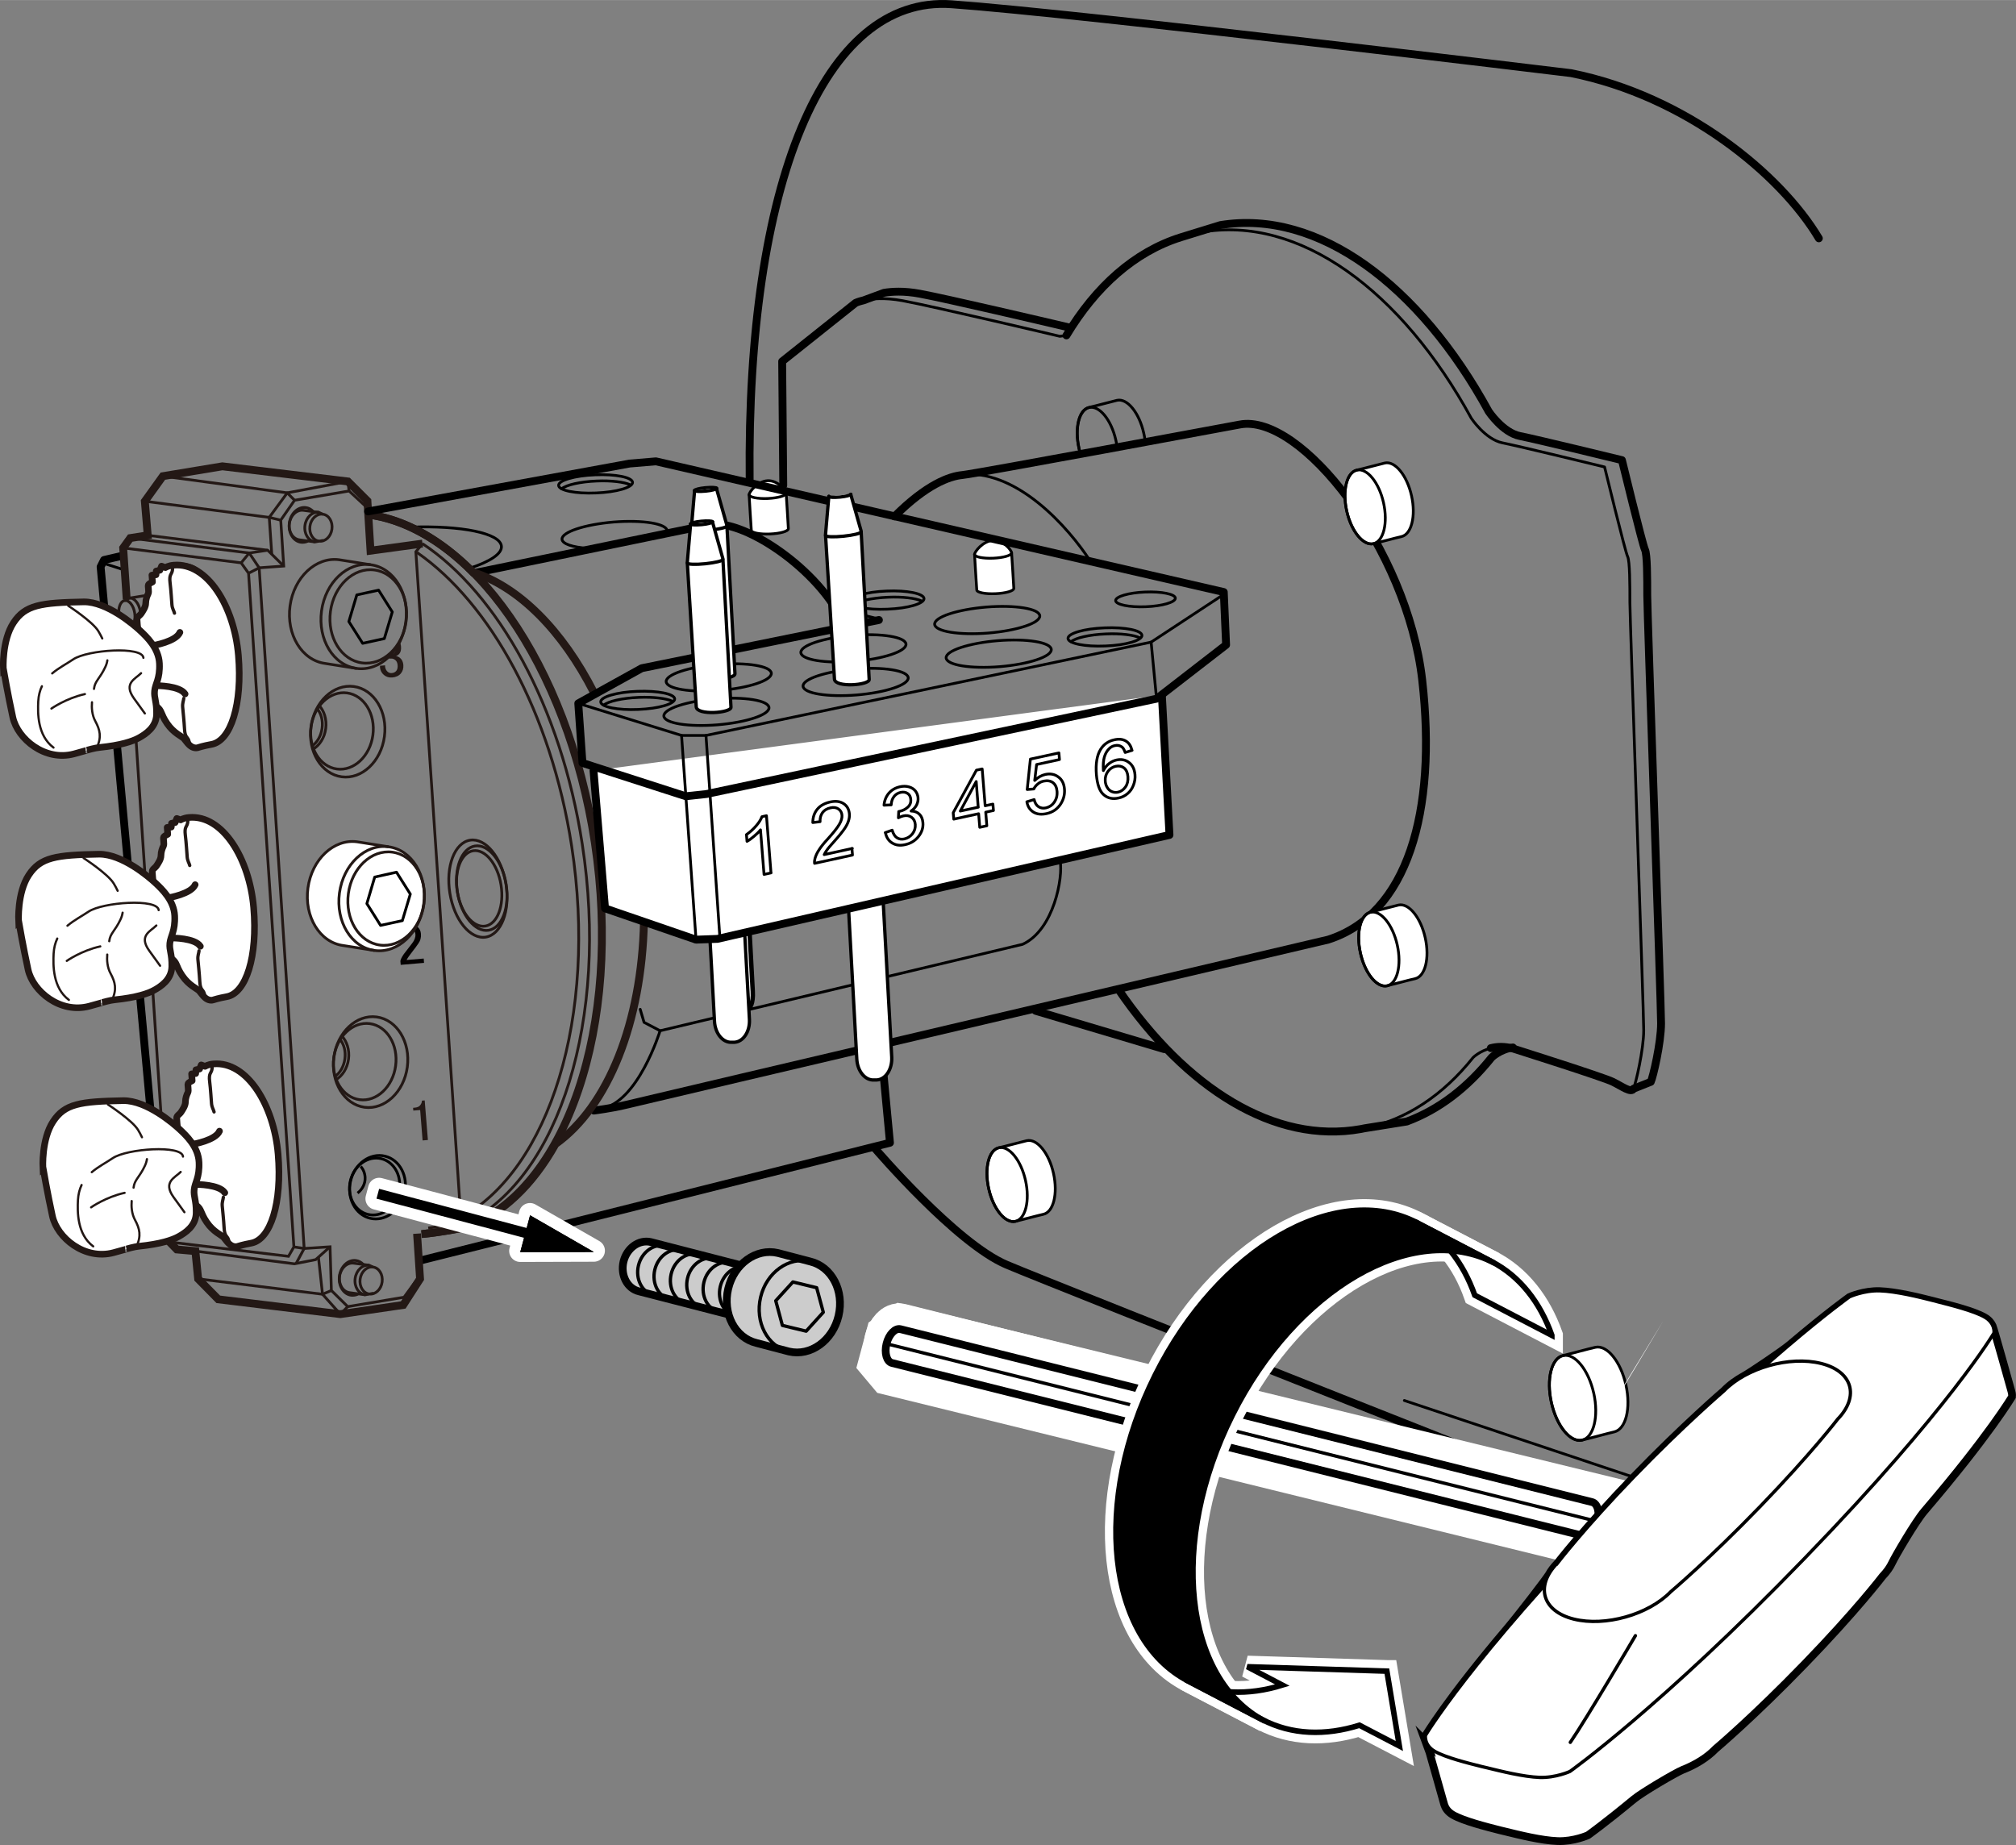 <?xml version="1.0" encoding="UTF-8"?><svg xmlns="http://www.w3.org/2000/svg" width="64.32mm" height="58.87mm" viewBox="0 0 182.33 166.87"><rect x="0" y="0" width="182.33" height="166.87" fill="#808080" stroke="none"/><g id="_レイヤー_2"><path d="M36.13,84.92c-.04-.43.05-.76.25-1,.16-.19.37-.3.62-.32.3-.03.55.04.75.21.19.16.3.38.32.64.03.33-.05.63-.24.89-.17.25-.35.49-.54.73-.1.13-.2.27-.3.4-.09.12-.16.24-.22.35l1.55-.13.03.39-2.11.18-.03-.35c.02-.14.12-.34.3-.61.31-.4.57-.73.77-1,.21-.27.31-.54.29-.81-.01-.17-.08-.3-.2-.4-.09-.08-.2-.11-.32-.1-.11,0-.2.06-.28.15-.14.16-.19.41-.17.74l-.48.04Z" style="fill:#040000;"/><path d="M34.98,81.84c-.37,1.55-1.76,2.55-3.1,2.23-1.35-.32-2.14-1.84-1.77-3.39.37-1.55,1.76-2.55,3.1-2.23,1.35.32,2.14,1.84,1.77,3.39Z" style="fill:none; stroke:#000; stroke-linecap:round; stroke-linejoin:round; stroke-width:.25px;"/><path d="M34.46,81.72c-.33,1.39-1.58,2.29-2.79,2-1.21-.29-1.92-1.65-1.59-3.04.33-1.39,1.58-2.29,2.79-2,1.21.29,1.92,1.65,1.59,3.04Z" style="fill:none; stroke:#000; stroke-linecap:round; stroke-linejoin:round; stroke-width:.25px;"/><path d="M31.02,79.38c.23.27.37.61.39.99.03.57-.25,1.09-.68,1.42" style="fill:none; stroke:#040000; stroke-miterlimit:10; stroke-width:.25px;"/><path d="M35.14,76.58c2.11.28,3.53,2.61,3.18,5.2-.35,2.59-2.34,4.46-4.44,4.18l-2.85-.45c-2.11-.28-3.53-2.61-3.18-5.2.35-2.59,2.34-4.46,4.44-4.18l2.85.45Z" style="fill:#fff; stroke:#231815; stroke-miterlimit:10; stroke-width:.25px;"/><path d="M57.9,91.28l.35,1.18,1.45.76,32.79-7.82c2.84-1.31,3.67-6.09,3.39-7.54" style="fill:none; stroke:#000; stroke-linecap:round; stroke-linejoin:round; stroke-width:.25px;"/><path d="M64.86,75.26l1.21,3.72s.53,9.05.69,10.91,1.44,1.96,1.32-.24-.56-10.39-.56-10.39l.55-3.29" style="fill:#fff; stroke:#000; stroke-linecap:round; stroke-linejoin:round; stroke-width:.4px;"/><polyline points="38.02 114 80.49 103.35 79.66 94.53" style="fill:none; stroke:#000; stroke-linecap:round; stroke-linejoin:round; stroke-width:.71px;"/><path d="M80.9,46.7c2.91-2.91,4.98-3.63,6.12-3.74,1.14-.1,25.11-4.57,25.11-4.57,5.5-1.04,15.15,11.21,16.5,23.14,1.35,11.93-1.35,21.17-8.51,23.45,0,0-62.26,14.63-63.5,14.94-1.25.31-2.91.52-2.91.52" style="fill:none; stroke:#000; stroke-linecap:round; stroke-linejoin:round; stroke-width:.71px;"/><path d="M83.12,93.28c6.34,1.59,63.39,15.85,63.54,15.89" style="fill:#fff;"/><path d="M79.72,78.67l.93,16.95c.05,1.09-.56,2.01-1.36,2.05h-.25c-.8.05-1.5-.81-1.55-1.9l-.93-16.95" style="fill:#fff; stroke:#000; stroke-linecap:round; stroke-linejoin:round; stroke-width:.3px;"/><path d="M66.85,75.26l.93,16.95c.05,1.09-.56,2.01-1.36,2.05h-.25c-.8.05-1.5-.81-1.55-1.9l-.93-16.95" style="fill:#fff; stroke:#000; stroke-linecap:round; stroke-linejoin:round; stroke-width:.3px;"/><path d="M127.01,126.66l23.02,7.7c6.92,2.08,11.48,1.25,15.77-2.08" style="fill:none; stroke:#000; stroke-linecap:round; stroke-linejoin:round; stroke-width:.25px;"/><path d="M95.28,106.12c-.41-1.84-1.49-3.16-2.41-2.96-.52.12-2.02.53-2.53.64-.92.2-1.33,1.86-.92,3.7.41,1.84,1.49,3.16,2.41,2.96.52-.12,2.02-.53,2.53-.64.92-.2,1.33-1.86.92-3.7Z" style="fill:#fff; stroke:#000; stroke-linecap:round; stroke-linejoin:round; stroke-width:.25px;"/><path d="M92.75,106.76c.41,1.84,0,3.49-.92,3.7-.92.2-2-1.12-2.41-2.96-.41-1.84,0-3.49.92-3.7.92-.2,2,1.12,2.41,2.96Z" style="fill:none; stroke:#000; stroke-linecap:round; stroke-linejoin:round; stroke-width:.25px;"/><path d="M79.14,103.87s7.33,8.58,11.9,10.51c4.57,1.94,58.52,23.24,58.52,23.24,5.67,2.08,17.57,1.52,21.58.14" style="fill:none; stroke:#000; stroke-linecap:round; stroke-linejoin:round; stroke-width:.71px;"/><path d="M43.1,51.78l20.82-4.29c3.04-.83,10.31,4.01,12.45,9.06" style="fill:none; stroke:#000; stroke-linecap:round; stroke-linejoin:round; stroke-width:.71px;"/><line x1="75.96" y1="55.1" x2="79.56" y2="56" style="fill:none; stroke:#000; stroke-linecap:round; stroke-linejoin:round; stroke-width:.25px;"/><path d="M81.94,58.25c.05.65-2.04,1.34-4.66,1.56-2.63.21-4.8-.14-4.85-.79-.05-.65,2.04-1.34,4.66-1.56,2.63-.21,4.8.14,4.85.79Z" style="fill:none; stroke:#000; stroke-linecap:round; stroke-linejoin:round; stroke-width:.25px;"/><path d="M82.14,61.29c.05.65-2.04,1.34-4.66,1.56-2.63.21-4.8-.14-4.85-.79-.05-.65,2.04-1.34,4.66-1.56,2.63-.21,4.8.14,4.85.79Z" style="fill:none; stroke:#000; stroke-linecap:round; stroke-linejoin:round; stroke-width:.25px;"/><path d="M53.19,49.59c-1.38-.1-2.32-.39-2.36-.82-.05-.65,2.04-1.34,4.66-1.56,2.63-.21,4.8.14,4.85.79" style="fill:none; stroke:#000; stroke-linecap:round; stroke-linejoin:round; stroke-width:.25px;"/><path d="M37.13,47.67c4.58-.16,8.12.54,8.22,1.73.06.68-1.04,1.39-2.85,1.98" style="fill:none; stroke:#000; stroke-linecap:round; stroke-linejoin:round; stroke-width:.25px;"/><path d="M69.55,63.99c.05.65-2.04,1.34-4.66,1.56-2.63.21-4.8-.14-4.85-.79-.05-.65,2.04-1.34,4.66-1.56,2.63-.21,4.8.14,4.85.79Z" style="fill:none; stroke:#000; stroke-linecap:round; stroke-linejoin:round; stroke-width:.25px;"/><path d="M69.76,60.88c.05.65-2.04,1.34-4.66,1.56-2.63.21-4.8-.14-4.85-.79-.05-.65,2.04-1.34,4.66-1.56,2.63-.21,4.8.14,4.85.79Z" style="fill:none; stroke:#000; stroke-linecap:round; stroke-linejoin:round; stroke-width:.25px;"/><path d="M94.04,55.69c.05.65-2.04,1.34-4.66,1.56-2.63.21-4.8-.14-4.85-.79-.05-.65,2.04-1.34,4.66-1.56,2.63-.21,4.8.14,4.85.79Z" style="fill:none; stroke:#000; stroke-linecap:round; stroke-linejoin:round; stroke-width:.25px;"/><path d="M95.08,58.73c.05.65-2.04,1.34-4.66,1.56-2.63.21-4.8-.14-4.85-.79-.05-.65,2.04-1.34,4.66-1.56,2.63-.21,4.8.14,4.85.79Z" style="fill:none; stroke:#000; stroke-linecap:round; stroke-linejoin:round; stroke-width:.25px;"/><path d="M103.28,57.46c.02.46-1.46.89-3.31.96-1.85.08-3.36-.23-3.38-.68-.02-.46,1.46-.89,3.31-.96,1.85-.08,3.36.23,3.38.68Z" style="fill:none; stroke:#000; stroke-linecap:round; stroke-linejoin:round; stroke-width:.25px;"/><path d="M106.3,54.09c.02.37-1.18.72-2.67.78-1.49.06-2.71-.19-2.73-.55-.02-.37,1.18-.72,2.67-.78,1.49-.06,2.71.19,2.73.55Z" style="fill:none; stroke:#000; stroke-linecap:round; stroke-linejoin:round; stroke-width:.25px;"/><path d="M91.49,50c0-.23-.73-1.16-1.66-1.13-.93.04-1.7,1.04-1.69,1.27,0,.13.19,3.07.2,3.21,0,.23.77.38,1.69.34.93-.04,1.67-.25,1.66-.48,0-.13-.19-3.07-.2-3.21Z" style="fill:#fff; stroke:#000; stroke-linecap:round; stroke-linejoin:round; stroke-width:.25px;"/><path d="M91.49,50.01c-.01.22-.75.43-1.66.47-.93.04-1.68-.12-1.69-.34" style="fill:none; stroke:#000; stroke-linecap:round; stroke-linejoin:round; stroke-width:.25px;"/><path d="M96.87,58.03c.42-.35,1.67-.64,3.16-.7,1.33-.06,2.49.09,3.04.34" style="fill:none; stroke:#000; stroke-linecap:round; stroke-linejoin:round; stroke-width:.25px;"/><path d="M83.57,54.13c.02.46-1.46.89-3.31.96-1.85.08-3.36-.23-3.38-.68-.02-.45,1.46-.89,3.31-.96,1.85-.08,3.36.23,3.38.68Z" style="fill:none; stroke:#000; stroke-linecap:round; stroke-linejoin:round; stroke-width:.25px;"/><path d="M77.16,54.71c.42-.35,1.67-.64,3.16-.7,1.33-.06,2.49.09,3.04.34" style="fill:none; stroke:#000; stroke-linecap:round; stroke-linejoin:round; stroke-width:.25px;"/><path d="M57.21,43.62c.02.46-1.46.89-3.31.96-1.85.08-3.36-.23-3.38-.68-.02-.46,1.46-.89,3.31-.96,1.85-.08,3.36.23,3.38.68Z" style="fill:none; stroke:#000; stroke-linecap:round; stroke-linejoin:round; stroke-width:.25px;"/><path d="M50.8,44.2c.42-.35,1.67-.64,3.16-.7,1.33-.06,2.49.09,3.04.34" style="fill:none; stroke:#000; stroke-linecap:round; stroke-linejoin:round; stroke-width:.25px;"/><path d="M61.02,63.2c.02.46-1.46.89-3.31.96-1.85.08-3.36-.23-3.38-.68-.02-.46,1.46-.89,3.31-.96s3.36.23,3.38.68Z" style="fill:none; stroke:#000; stroke-linecap:round; stroke-linejoin:round; stroke-width:.25px;"/><path d="M54.6,63.77c.42-.35,1.67-.64,3.16-.7,1.33-.06,2.49.09,3.04.34" style="fill:none; stroke:#000; stroke-linecap:round; stroke-linejoin:round; stroke-width:.25px;"/><polyline points="52.3 63.61 61.64 66.51 63.85 66.51 104.11 58.07 110.62 53.79" style="fill:none; stroke:#000; stroke-linecap:round; stroke-linejoin:round; stroke-width:.25px;"/><line x1="104.11" y1="58.07" x2="104.6" y2="63.19" style="fill:none; stroke:#000; stroke-linecap:round; stroke-linejoin:round; stroke-width:.25px;"/><path d="M59.7,93.22s-2.01,6.57-5.4,7.06" style="fill:none; stroke:#000; stroke-linecap:round; stroke-linejoin:round; stroke-width:.25px;"/><path d="M86.61,42.96c5.29-.83,10.17,4.98,11.93,7.68" style="fill:none; stroke:#000; stroke-linecap:round; stroke-linejoin:round; stroke-width:.25px;"/><line x1="9.62" y1="51.02" x2="11.27" y2="51.55" style="fill:none; stroke:#000; stroke-linecap:round; stroke-linejoin:round; stroke-width:.25px;"/><path d="M106.77,21.46c.59-.19,1.2-.34,1.82-.45,8.92-1.59,18.18,5.29,24.48,16.82,0,0,1.27,1.91,2.82,2.22,1.56.31,9.23,2.18,9.23,2.18,0,0,1.87,7.68,2.08,8.09.21.42.21,2.59.21,4.15s1.25,36.94,1.25,38.7-.73,4.88-.93,5.29" style="fill:none; stroke:#000; stroke-linecap:round; stroke-linejoin:round; stroke-width:.25px;"/><path d="M136.83,94.73c-1.21.19-1.93.91-1.93.91-2.17,2.72-4.75,4.71-7.67,5.79l-3.81.61c-.12.02-.23.05-.35.07-7.78,1.39-15.81-3.67-21.92-12.63" style="fill:none; stroke:#000; stroke-linecap:round; stroke-linejoin:round; stroke-width:.71px;"/><path d="M134.82,94.8c-1,.25-1.59.84-1.59.84-2.69,3.37-6.01,5.63-9.82,6.4" style="fill:none; stroke:#000; stroke-linecap:round; stroke-linejoin:round; stroke-width:.25px;"/><path d="M96.45,30.33c2.66-4.43,6.17-7.56,10.33-8.87l3.6-1.11c8.85-1.44,18.01,5.43,24.26,16.86,0,0,1.27,1.91,2.82,2.22,1.56.31,9.23,2.18,9.23,2.18,0,0,1.87,7.68,2.08,8.09.21.41.21,2.59.21,4.15s1.25,36.94,1.25,38.7-.73,4.88-.93,5.29l-1.56.62c-.21.42-1.04-.21-1.87-.62-.83-.42-9.03-3.01-9.03-3.01-.78-.22-1.46-.18-2.01-.04" style="fill:none; stroke:#000; stroke-linecap:round; stroke-linejoin:round; stroke-width:.71px;"/><path d="M78.1,27.17c.69-.16,1.88-.28,3.53.02,2.8.52,14.22,3.22,14.22,3.22l.6-.08" style="fill:none; stroke:#000; stroke-linecap:round; stroke-linejoin:round; stroke-width:.25px;"/><path d="M70.84,43.89l-.1-11.21,6.64-5.29s.24-.12.72-.23l1.84-.68c.71-.12,1.8-.19,3.25.08,2.42.45,11.25,2.52,13.63,3.08" style="fill:none; stroke:#000; stroke-linecap:round; stroke-linejoin:round; stroke-width:.71px;"/><path d="M127.66,44.83c-.41-1.84-1.49-3.16-2.41-2.96-.52.12-2.02.53-2.53.64-.92.2-1.33,1.86-.92,3.7.41,1.84,1.49,3.16,2.41,2.96.52-.12,2.02-.53,2.53-.64.92-.2,1.33-1.86.92-3.7Z" style="fill:#fff; stroke:#000; stroke-linecap:round; stroke-linejoin:round; stroke-width:.25px;"/><path d="M125.13,45.47c.41,1.84,0,3.49-.92,3.7-.92.2-2-1.12-2.41-2.96-.41-1.84,0-3.49.92-3.7.92-.2,2,1.12,2.41,2.96Z" style="fill:none; stroke:#000; stroke-linecap:round; stroke-linejoin:round; stroke-width:.25px;"/><path d="M103.54,39.69c-.02-.17-.06-.35-.1-.53-.41-1.84-1.49-3.16-2.41-2.96-.52.12-2.02.53-2.53.64-.92.2-1.33,1.86-.92,3.7.03.14.07.28.11.41" style="fill:none; stroke:#000; stroke-linecap:round; stroke-linejoin:round; stroke-width:.25px;"/><path d="M97.72,41.05c-.05-.16-.09-.33-.13-.5-.41-1.84,0-3.49.92-3.7.92-.2,2,1.12,2.41,2.96.05.2.08.4.11.6" style="fill:none; stroke:#000; stroke-linecap:round; stroke-linejoin:round; stroke-width:.25px;"/><path d="M128.9,84.81c-.41-1.84-1.49-3.16-2.41-2.96-.52.12-2.02.53-2.53.64-.92.2-1.33,1.86-.92,3.7.41,1.84,1.49,3.16,2.41,2.96.52-.12,2.02-.53,2.53-.64.92-.2,1.33-1.86.92-3.7Z" style="fill:#fff; stroke:#000; stroke-linecap:round; stroke-linejoin:round; stroke-width:.25px;"/><path d="M126.37,85.46c.41,1.84,0,3.49-.92,3.7-.92.2-2-1.12-2.41-2.96-.41-1.84,0-3.49.92-3.7.92-.2,2,1.12,2.41,2.96Z" style="fill:none; stroke:#000; stroke-linecap:round; stroke-linejoin:round; stroke-width:.25px;"/><path d="M147.05,125.25c-.47-2.11-1.71-3.64-2.77-3.4-.6.13-2.33.61-2.91.74-1.06.24-1.53,2.14-1.06,4.25.47,2.11,1.71,3.64,2.77,3.4.6-.13,2.33-.61,2.91-.74,1.06-.24,1.53-2.14,1.06-4.25Z" style="fill:#fff; stroke:#000; stroke-linecap:round; stroke-linejoin:round; stroke-width:.25px;"/><path d="M144.14,125.99c.47,2.11,0,4.02-1.06,4.26-1.06.24-2.3-1.29-2.77-3.4-.47-2.11,0-4.02,1.06-4.25,1.06-.24,2.3,1.29,2.77,3.4Z" style="fill:none; stroke:#000; stroke-linecap:round; stroke-linejoin:round; stroke-width:.25px;"/><path d="M67.8,43.41c-.28-26.7,6.64-43.86,18.26-43.03,11.62.83,56.03,6.23,56.03,6.23,10.38,2.08,18.95,9.13,22.41,14.94" style="fill:none; stroke:#000; stroke-linecap:round; stroke-linejoin:round; stroke-width:.71px;"/><line x1="93.67" y1="91.42" x2="105.29" y2="94.88" style="fill:none; stroke:#000; stroke-linecap:round; stroke-linejoin:round; stroke-width:.71px;"/><path d="M150.41,119.49s-4.49,7.61-5.84,9.58" style="fill:#fff;"/><path d="M76.82,45.01c0-.08-.46-.1-1-.05s-.98.17-.97.25" style="fill:#fff; stroke:#000; stroke-linecap:round; stroke-linejoin:round; stroke-width:.25px;"/><polyline points="11.14 50.24 9.41 50.64 9.1 51.26 14.29 107.81" style="fill:none; stroke:#000; stroke-linecap:round; stroke-linejoin:round; stroke-width:.71px;"/><path d="M71.1,44.6c0-.23-.73-1.16-1.66-1.13-.93.04-1.7,1.04-1.69,1.27,0,.13.19,3.07.2,3.21,0,.23.77.38,1.69.34.93-.04,1.67-.25,1.66-.48,0-.13-.19-3.07-.2-3.21Z" style="fill:#fff; stroke:#000; stroke-linecap:round; stroke-linejoin:round; stroke-width:.25px;"/><path d="M71.1,44.61c-.01.22-.75.43-1.66.47-.93.04-1.68-.12-1.69-.34" style="fill:none; stroke:#000; stroke-linecap:round; stroke-linejoin:round; stroke-width:.25px;"/><ellipse cx="17.19" cy="55.74" rx="2.73" ry="4.72" transform="translate(-8.69 3.46) rotate(-9.2)" style="fill:none; stroke:#231815; stroke-miterlimit:10; stroke-width:.25px;"/><path d="M11.69,54.09c.44-.07.89.48,1.01,1.24s-.13,1.42-.57,1.49" style="fill:none; stroke:#231815; stroke-miterlimit:10; stroke-width:.25px;"/><path d="M13.39,56.62c.44-.07.69-.74.57-1.49s-.57-1.31-1.01-1.24l-1.25.2-.42.22c-.39.06-.62.66-.51,1.34s.51,1.17.91,1.11l.47.07,1.25-.2Z" style="fill:none; stroke:#231815; stroke-miterlimit:10; stroke-width:.25px;"/><path d="M11.27,54.31c.39-.06.8.43.91,1.11s-.12,1.27-.51,1.34" style="fill:none; stroke:#231815; stroke-miterlimit:10; stroke-width:.25px;"/><path d="M58.24,83.36c-.2,9.1-3.24,16.71-7.99,20.1l-.02.02c-2.05,3.66-4.77,6.3-7.98,7.48,0,0-2.05.45-4.03.64" style="fill:none; stroke:#231815; stroke-miterlimit:10; stroke-width:.71px;"/><path d="M33.26,46.53c3.32.43,6.59,2.28,9.52,5.23h.03c4.17,1.34,8.06,5.29,10.9,10.86" style="fill:none; stroke:#231815; stroke-miterlimit:10; stroke-width:.71px;"/><path d="M41.66,110.13c8.02-4.35,12.41-18.2,10.04-33.62-1.86-12.07-7.38-21.98-13.99-26.55" style="fill:none; stroke:#231815; stroke-miterlimit:10; stroke-width:.25px;"/><polyline points="38.21 49.16 33.51 49.8 33.23 45.3 31.47 43.54 20.11 42.17 14.73 43.06 13.1 45.33 13.36 48.41 11.78 48.66 11.14 49.55 11.46 54.21" style="fill:none; stroke:#231815; stroke-miterlimit:10; stroke-width:.71px;"/><path d="M42.29,110.55c8.26-4.14,12.81-18.35,10.37-34.21-1.92-12.48-7.65-22.68-14.46-27.18" style="fill:none; stroke:#231815; stroke-miterlimit:10; stroke-width:.25px;"/><polyline points="33.27 45.97 31.57 44.4 26.64 45.24 25.39 47.04 25.66 51.19 23.44 51.35 22.48 51.84" style="fill:none; stroke:#231815; stroke-miterlimit:10; stroke-width:.25px;"/><polyline points="11.78 48.66 22.54 50.01 23.44 51.35 27.51 112.91 26.77 114.29" style="fill:none; stroke:#231815; stroke-miterlimit:10; stroke-width:.25px;"/><polyline points="11.14 49.55 21.81 50.9 22.48 51.84 26.58 112.77 26.09 113.62 15.34 112.33" style="fill:none; stroke:#231815; stroke-miterlimit:10; stroke-width:.25px;"/><polyline points="26.58 112.77 27.51 112.91 29.85 112.76 29.97 116.71 31.45 118.17 36.54 117.32 37.97 115.37" style="fill:none; stroke:#231815; stroke-miterlimit:10; stroke-width:.25px;"/><polyline points="17.67 113.15 26.63 114.3 28.55 113.92 29.85 112.76" style="fill:none; stroke:#231815; stroke-miterlimit:10; stroke-width:.25px;"/><polyline points="28.8 113.7 29.17 117.05 30.78 118.85 31.45 118.17" style="fill:none; stroke:#231815; stroke-miterlimit:10; stroke-width:.25px;"/><polyline points="17.92 115.66 29.17 117.05 29.97 116.71" style="fill:none; stroke:#231815; stroke-miterlimit:10; stroke-width:.25px;"/><line x1="36.54" y1="117.32" x2="36.47" y2="118.02" style="fill:none; stroke:#231815; stroke-miterlimit:10; stroke-width:.25px;"/><polyline points="14.73 43.06 25.98 44.57 26.64 45.24" style="fill:none; stroke:#231815; stroke-miterlimit:10; stroke-width:.25px;"/><polyline points="24.58 50.13 24.35 46.79 25.98 44.57 31.47 43.54 31.57 44.4" style="fill:none; stroke:#231815; stroke-miterlimit:10; stroke-width:.25px;"/><polyline points="13.1 45.33 24.35 46.79 25.39 47.04" style="fill:none; stroke:#231815; stroke-miterlimit:10; stroke-width:.25px;"/><polyline points="13.36 48.41 24.21 49.76 25.66 51.19" style="fill:none; stroke:#231815; stroke-miterlimit:10; stroke-width:.25px;"/><polyline points="24.21 49.76 22.54 50.01 21.81 50.9" style="fill:none; stroke:#231815; stroke-miterlimit:10; stroke-width:.25px;"/><polyline points="38.21 49.16 37.61 49.9 41.67 110.02 42.29 110.55 38.73 111.06" style="fill:none; stroke:#231815; stroke-miterlimit:10; stroke-width:.25px;"/><path d="M19.56,58.91c-.29.45-.68.75-1.14.82-1.28.21-2.6-1.42-2.96-3.63s.39-4.17,1.67-4.38c.58-.09,1.17.19,1.68.74" style="fill:none; stroke:#231815; stroke-miterlimit:10; stroke-width:.25px;"/><ellipse cx="18.88" cy="81.58" rx="2.73" ry="4.72" transform="translate(-12.8 4.07) rotate(-9.2)" style="fill:none; stroke:#231815; stroke-miterlimit:10; stroke-width:.25px;"/><ellipse cx="43.22" cy="80.37" rx="2.57" ry="4.44" transform="translate(-12.29 7.94) rotate(-9.2)" style="fill:none; stroke:#231815; stroke-miterlimit:10; stroke-width:.25px;"/><ellipse cx="43.57" cy="80.32" rx="2.23" ry="3.86" transform="translate(-12.28 8) rotate(-9.2)" style="fill:none; stroke:#231815; stroke-miterlimit:10; stroke-width:.25px;"/><ellipse cx="43.34" cy="80.35" rx="2" ry="3.45" transform="translate(-12.29 7.96) rotate(-9.2)" style="fill:none; stroke:#231815; stroke-miterlimit:10; stroke-width:.25px;"/><path d="M21.24,84.74c-.29.45-.68.75-1.14.82-1.28.21-2.6-1.42-2.96-3.63s.39-4.17,1.67-4.38c.58-.09,1.17.19,1.68.74" style="fill:none; stroke:#231815; stroke-miterlimit:10; stroke-width:.25px;"/><ellipse cx="20.58" cy="107.43" rx="2.73" ry="4.72" transform="translate(-16.91 4.67) rotate(-9.2)" style="fill:none; stroke:#231815; stroke-miterlimit:10; stroke-width:.25px;"/><path d="M22.94,110.6c-.29.45-.68.75-1.14.82-1.28.21-2.6-1.42-2.96-3.63-.36-2.21.39-4.17,1.67-4.38.58-.09,1.17.19,1.68.74" style="fill:none; stroke:#231815; stroke-miterlimit:10; stroke-width:.25px;"/><path d="M13.45,79.93c.44-.07.89.48,1.01,1.24s-.13,1.42-.57,1.49" style="fill:none; stroke:#231815; stroke-miterlimit:10; stroke-width:.25px;"/><path d="M15.15,82.46c.44-.07.69-.74.57-1.49s-.57-1.31-1.01-1.24l-1.25.2-.42.22c-.39.06-.62.66-.51,1.34s.51,1.17.91,1.11l.47.07,1.25-.2Z" style="fill:none; stroke:#231815; stroke-miterlimit:10; stroke-width:.25px;"/><path d="M13.03,80.15c.39-.06.8.43.91,1.11s-.12,1.27-.51,1.34" style="fill:none; stroke:#231815; stroke-miterlimit:10; stroke-width:.25px;"/><polyline points="15.08 108.47 15.34 112.33 15.99 113 17.67 113.15 17.92 115.66 19.74 117.51 30.78 118.85 36.47 118.02 37.99 115.66 37.72 111.57" style="fill:none; stroke:#231815; stroke-miterlimit:10; stroke-width:.71px;"/><line x1="13.35" y1="82.6" x2="14.91" y2="105.96" style="fill:none; stroke:#231815; stroke-miterlimit:10; stroke-width:.25px;"/><line x1="11.63" y1="56.76" x2="13.18" y2="80.09" style="fill:none; stroke:#231815; stroke-miterlimit:10; stroke-width:.25px;"/><path d="M15.13,105.81c.44-.07.89.48,1.01,1.24s-.13,1.42-.57,1.49" style="fill:none; stroke:#231815; stroke-miterlimit:10; stroke-width:.25px;"/><path d="M16.83,108.34c.44-.07.69-.74.57-1.49s-.57-1.31-1.01-1.24l-1.25.2-.42.22c-.39.06-.62.66-.51,1.34s.51,1.17.91,1.11l.47.07,1.25-.2Z" style="fill:none; stroke:#231815; stroke-miterlimit:10; stroke-width:.25px;"/><path d="M14.71,106.02c.39-.06.8.43.91,1.11s-.12,1.27-.51,1.34" style="fill:none; stroke:#231815; stroke-miterlimit:10; stroke-width:.25px;"/><ellipse cx="33.3" cy="55.75" rx="4.24" ry="3.45" transform="translate(-26.38 81.33) rotate(-82.35)" style="fill:none; stroke:#231815; stroke-miterlimit:10; stroke-width:.25px;"/><path d="M28.86,48.94c-.55-.07-.92-.68-.83-1.35s.61-1.16,1.16-1.09" style="fill:none; stroke:#231815; stroke-miterlimit:10; stroke-width:.25px;"/><path d="M28.86,48.94c.55.07,1.07-.41,1.16-1.09s-.28-1.28-.83-1.35l-.34-.16-1.41-.19c-.6-.08-1.17.45-1.27,1.19s.31,1.4.91,1.48l1.41.19.37-.07Z" style="fill:none; stroke:#231815; stroke-miterlimit:10; stroke-width:.25px;"/><path d="M27.84,48.94c-.19.09-.4.12-.61.1-.7-.09-1.18-.87-1.06-1.74s.78-1.49,1.48-1.4c.26.03.49.16.67.35" style="fill:none; stroke:#231815; stroke-miterlimit:10; stroke-width:.25px;"/><path d="M28.49,49c-.6-.08-1.01-.74-.91-1.48s.67-1.27,1.27-1.19" style="fill:none; stroke:#231815; stroke-miterlimit:10; stroke-width:.25px;"/><path d="M32.26,60.45c-2.11-.28-3.53-2.61-3.18-5.2s2.34-4.46,4.44-4.18" style="fill:none; stroke:#231815; stroke-miterlimit:10; stroke-width:.25px;"/><path d="M33.52,51.07c2.11.28,3.53,2.61,3.18,5.2-.35,2.59-2.34,4.46-4.44,4.18l-2.85-.45c-2.11-.28-3.53-2.61-3.18-5.2s2.34-4.46,4.44-4.18l2.85.45Z" style="fill:none; stroke:#231815; stroke-miterlimit:10; stroke-width:.25px;"/><ellipse cx="33.52" cy="96.06" rx="4.12" ry="3.35" transform="translate(-66.15 116.49) rotate(-82.35)" style="fill:none; stroke:#231815; stroke-miterlimit:10; stroke-width:.25px;"/><path d="M30.89,93.67c.48.49.74,1.28.63,2.12s-.57,1.53-1.17,1.88" style="fill:none; stroke:#231815; stroke-miterlimit:10; stroke-width:.25px;"/><path d="M30.72,93.96c.38.44.57,1.1.47,1.81s-.45,1.28-.92,1.61" style="fill:none; stroke:#231815; stroke-miterlimit:10; stroke-width:.25px;"/><ellipse cx="32.99" cy="96.01" rx="3.47" ry="2.82" transform="translate(-66.56 115.93) rotate(-82.35)" style="fill:none; stroke:#231815; stroke-miterlimit:10; stroke-width:.25px;"/><ellipse cx="31.45" cy="66.16" rx="4.12" ry="3.35" transform="translate(-38.31 88.53) rotate(-82.35)" style="fill:none; stroke:#231815; stroke-miterlimit:10; stroke-width:.25px;"/><path d="M28.83,63.77c.48.49.74,1.28.63,2.12s-.57,1.53-1.17,1.88" style="fill:none; stroke:#231815; stroke-miterlimit:10; stroke-width:.25px;"/><path d="M28.66,64.06c.38.44.57,1.1.47,1.81s-.45,1.28-.92,1.61" style="fill:none; stroke:#231815; stroke-miterlimit:10; stroke-width:.25px;"/><ellipse cx="30.93" cy="66.11" rx="3.47" ry="2.82" transform="translate(-38.71 87.96) rotate(-82.35)" style="fill:none; stroke:#231815; stroke-miterlimit:10; stroke-width:.25px;"/><path d="M33.4,117.03c-.55-.07-.92-.68-.83-1.35s.61-1.16,1.16-1.09" style="fill:none; stroke:#231815; stroke-miterlimit:10; stroke-width:.25px;"/><path d="M33.4,117.03c.55.07,1.07-.41,1.16-1.09s-.28-1.28-.83-1.35l-.34-.16-1.41-.19c-.6-.08-1.17.45-1.27,1.19s.31,1.4.91,1.48l1.41.19.37-.07Z" style="fill:none; stroke:#231815; stroke-miterlimit:10; stroke-width:.25px;"/><path d="M32.37,117.04c-.19.09-.4.12-.61.1-.7-.09-1.18-.87-1.06-1.74.12-.86.78-1.49,1.48-1.4.26.03.49.16.67.35" style="fill:none; stroke:#231815; stroke-miterlimit:10; stroke-width:.25px;"/><path d="M33.03,117.1c-.6-.08-1.01-.74-.91-1.48s.67-1.27,1.27-1.19" style="fill:none; stroke:#231815; stroke-miterlimit:10; stroke-width:.25px;"/><path d="M35.37,59.21c.11-.02.21-.08.3-.19.09-.1.13-.24.13-.4M36.15,58.07c.07.12.11.26.12.42.02.28-.03.49-.16.64-.09.1-.19.17-.3.19.14.03.26.09.37.18.18.15.28.37.3.64.02.3-.05.56-.23.77-.18.21-.44.33-.78.36-.29.02-.54-.05-.75-.23-.21-.18-.32-.4-.35-.66v-.17s.46-.04.46-.04v.14c.03.18.1.33.23.44.1.09.23.13.36.12.18-.01.32-.08.42-.2.1-.12.14-.3.12-.53-.02-.19-.08-.34-.2-.44-.12-.1-.25-.15-.39-.14h-.17s-.02-.2-.02-.2" style="fill:#231815;"/><path d="M38.16,99.54l.25-.02.29,3.58-.48.04-.22-2.75-.62.05-.02-.25.19-.02c.19-.02.34-.08.44-.2.11-.13.17-.28.17-.43Z" style="fill:#231815;"/><polygon points="35.48 55.34 34.24 53.37 32.27 53.8 31.55 56.21 32.8 58.18 34.76 57.75 35.48 55.34" style="fill:none; stroke:#000; stroke-linecap:round; stroke-linejoin:round; stroke-width:.25px;"/><path d="M33.3,46.53c9.27,1.21,18.06,13.56,20.5,29.68,2.52,16.65-2.63,31.48-11.66,34.77,0,0-2.05.44-4.03.63" style="fill:none; stroke:#231815; stroke-miterlimit:10; stroke-width:.71px;"/><polyline points="105.08 62.85 105.77 75.51 64.89 84.91 62.95 84.98 54.72 82.15 53.68 69.7" style="fill:#fff; stroke:#000; stroke-linecap:round; stroke-linejoin:round; stroke-width:.71px;"/><path d="M69.74,78.94l-.64.14-.32-4.03c-.14.18-.33.37-.57.57-.24.2-.45.36-.65.47l-.05-.61c.34-.24.64-.51.89-.81.25-.29.42-.56.51-.81l.41-.09.41,5.17Z" style="fill:#fff; stroke:#000; stroke-linecap:round; stroke-linejoin:round; stroke-width:.25px;"/><path d="M77.05,76.72l.05.61-3.43.75c-.02-.15,0-.3.04-.45.07-.25.19-.51.37-.78.17-.27.43-.59.77-.96.53-.58.88-1.03,1.06-1.34.18-.31.26-.59.24-.82-.02-.25-.13-.44-.32-.57-.19-.13-.44-.17-.73-.1-.31.07-.55.21-.71.43s-.24.5-.22.82l-.66.08c0-.49.15-.9.42-1.22.27-.32.66-.53,1.15-.64.5-.11.9-.06,1.22.15s.48.52.52.92c.02.21-.01.42-.08.64-.07.22-.19.46-.37.72-.18.26-.48.64-.91,1.12-.36.4-.59.67-.68.81-.1.14-.18.27-.24.4l2.55-.56Z" style="fill:#fff; stroke:#000; stroke-linecap:round; stroke-linejoin:round; stroke-width:.25px;"/><path d="M80.06,75.3l.63-.22c.1.34.25.57.44.69.19.12.41.15.66.1.3-.07.54-.22.74-.47.19-.25.27-.53.25-.83-.02-.29-.14-.51-.34-.66-.21-.15-.46-.19-.75-.12-.12.03-.27.08-.44.17l.03-.57s.08-.01.1-.02c.27-.06.51-.18.72-.37.21-.19.3-.43.27-.72-.02-.23-.11-.41-.28-.52-.17-.12-.38-.15-.63-.1-.25.05-.45.18-.6.37-.15.19-.24.44-.26.76l-.65.03c.04-.44.2-.81.45-1.1.26-.29.59-.48,1-.57.28-.06.55-.06.8.01.25.07.44.19.59.37.14.18.22.39.24.62.02.22-.03.44-.13.65-.11.21-.27.39-.5.55.31,0,.56.1.75.28.19.18.29.44.32.77.04.45-.1.87-.4,1.25-.31.39-.71.63-1.22.74-.46.1-.84.05-1.17-.16-.32-.2-.52-.51-.6-.93Z" style="fill:#fff; stroke:#000; stroke-linecap:round; stroke-linejoin:round; stroke-width:.25px;"/><path d="M88.61,74.82l-.1-1.23-2.25.49-.05-.58,2.1-3.85.52-.11.27,3.33.7-.15.05.58-.7.15.1,1.23-.64.14ZM88.47,73l-.18-2.32-1.44,2.67,1.63-.35Z" style="fill:#fff; stroke:#000; stroke-linecap:round; stroke-linejoin:round; stroke-width:.25px;"/><path d="M92.87,72.51l.66-.2c.07.31.21.53.4.65.19.12.42.16.67.1.31-.07.56-.24.75-.51.19-.28.28-.6.25-.98-.03-.36-.15-.62-.37-.79-.22-.16-.5-.21-.83-.14-.21.04-.39.13-.54.26-.16.13-.28.28-.36.45l-.6.05.29-2.75,2.58-.56.05.6-2.07.45-.17,1.44c.29-.28.61-.46.95-.54.45-.1.85-.03,1.18.22.34.24.52.61.56,1.1.04.47-.07.9-.31,1.3-.3.49-.74.8-1.31.92-.47.1-.87.06-1.19-.14s-.52-.51-.59-.93Z" style="fill:#fff; stroke:#000; stroke-linecap:round; stroke-linejoin:round; stroke-width:.25px;"/><path d="M102.39,67.86l-.63.19c-.08-.24-.17-.4-.28-.49-.19-.14-.41-.19-.66-.13-.2.04-.38.14-.52.29-.19.19-.33.44-.42.74-.09.3-.12.71-.09,1.23.13-.26.31-.48.52-.64.21-.16.44-.27.68-.32.42-.09.8-.02,1.12.23.32.24.5.61.54,1.1.03.32-.02.64-.14.95-.12.31-.29.56-.53.76-.23.2-.51.34-.82.4-.53.12-.98.02-1.34-.3-.37-.31-.58-.92-.66-1.81-.08-.99.05-1.76.38-2.29.29-.46.71-.76,1.26-.87.41-.09.75-.05,1.03.12.28.17.46.45.54.84ZM99.96,70.64c.02.22.08.42.19.59.11.18.25.3.43.37.18.07.36.08.54.04.27-.06.49-.22.67-.47.18-.26.25-.57.22-.94-.03-.36-.15-.61-.35-.78-.21-.16-.46-.21-.75-.15-.29.06-.52.22-.71.47-.18.25-.26.54-.24.87Z" style="fill:#fff; stroke:#000; stroke-linecap:round; stroke-linejoin:round; stroke-width:.25px;"/><polyline points="33.29 46.25 56.94 41.92 59.32 41.72 110.68 53.54 110.89 58.32 104.6 63.19 63.89 71.81 62.02 72.01 52.68 69 52.3 63.61 58.04 60.43 79.49 56.07" style="fill:none; stroke:#000; stroke-linecap:round; stroke-linejoin:round; stroke-width:.71px;"/><line x1="61.64" y1="66.51" x2="62.95" y2="84.98" style="fill:none; stroke:#000; stroke-linecap:round; stroke-linejoin:round; stroke-width:.25px;"/><line x1="63.85" y1="66.51" x2="65.1" y2="84.71" style="fill:none; stroke:#000; stroke-linecap:round; stroke-linejoin:round; stroke-width:.25px;"/><path d="M62.82,44.36l-.3,3.48.81,13.06c.05.79,3.17.55,3.14.03-.05-.89-.73-13.43-.73-13.43l-.94-3.32" style="fill:#fff; stroke:#000; stroke-linecap:round; stroke-linejoin:round; stroke-width:.3px;"/><path d="M64.81,44.16c0-.08-.46-.1-1.01-.05s-.98.17-.98.25" style="fill:#fff; stroke:#000; stroke-linecap:round; stroke-linejoin:round; stroke-width:.3px;"/><path d="M62.82,44.36c0,.08.46.1,1.01.05s.98-.17.98-.25" style="fill:#fff; stroke:#000; stroke-linecap:round; stroke-linejoin:round; stroke-width:.3px;"/><path d="M62.54,47.89c.01.12.74.15,1.62.06s1.59-.26,1.58-.39" style="fill:#fff; stroke:#000; stroke-linecap:round; stroke-linejoin:round; stroke-width:.3px;"/><path d="M74.96,44.88l-.3,3.48.81,13.06c.05.79,3.17.55,3.14.03-.05-.89-.73-13.43-.73-13.43l-.94-3.32" style="fill:#fff; stroke:#000; stroke-linecap:round; stroke-linejoin:round; stroke-width:.3px;"/><path d="M74.96,44.9c0,.08.46.1,1.01.05s.98-.17.98-.25" style="fill:#fff; stroke:#000; stroke-linecap:round; stroke-linejoin:round; stroke-width:.3px;"/><path d="M74.67,48.43c.01.12.74.15,1.62.06s1.59-.26,1.58-.39" style="fill:#fff; stroke:#000; stroke-linecap:round; stroke-linejoin:round; stroke-width:.3px;"/><path d="M62.46,47.39l-.3,3.48.81,13.06c.05.79,3.17.55,3.14.03-.05-.89-.73-13.43-.73-13.43l-.94-3.32" style="fill:#fff; stroke:#000; stroke-linecap:round; stroke-linejoin:round; stroke-width:.3px;"/><path d="M64.44,47.19c0-.08-.46-.1-1.01-.05s-.98.17-.98.25" style="fill:#fff; stroke:#000; stroke-linecap:round; stroke-linejoin:round; stroke-width:.3px;"/><path d="M62.46,47.39c0,.08.46.1,1.01.05s.98-.17.98-.25" style="fill:#fff; stroke:#000; stroke-linecap:round; stroke-linejoin:round; stroke-width:.3px;"/><path d="M62.17,50.92c.01.12.74.15,1.62.06s1.59-.26,1.58-.39" style="fill:#fff; stroke:#000; stroke-linecap:round; stroke-linejoin:round; stroke-width:.3px;"/><ellipse cx="34.92" cy="81.26" rx="4.24" ry="3.45" transform="translate(-50.26 105.06) rotate(-82.35)" style="fill:none; stroke:#231815; stroke-miterlimit:10; stroke-width:.25px;"/><path d="M33.88,85.96c-2.11-.28-3.53-2.61-3.18-5.2.35-2.59,2.34-4.46,4.44-4.18" style="fill:none; stroke:#231815; stroke-miterlimit:10; stroke-width:.25px;"/><polygon points="37.11 80.86 35.86 78.88 33.89 79.32 33.18 81.72 34.42 83.69 36.39 83.26 37.11 80.86" style="fill:none; stroke:#000; stroke-linecap:round; stroke-linejoin:round; stroke-width:.25px;"/><path d="M36.58,107.95c-.37,1.55-1.76,2.55-3.1,2.23-1.35-.32-2.14-1.84-1.77-3.39.37-1.55,1.76-2.55,3.1-2.23,1.35.32,2.14,1.84,1.77,3.39Z" style="fill:none; stroke:#000; stroke-linecap:round; stroke-linejoin:round; stroke-width:.25px;"/><path d="M36.07,107.83c-.33,1.39-1.58,2.29-2.79,2-1.21-.29-1.92-1.65-1.59-3.04.33-1.39,1.58-2.29,2.79-2,1.21.29,1.92,1.65,1.59,3.04Z" style="fill:none; stroke:#000; stroke-linecap:round; stroke-linejoin:round; stroke-width:.25px;"/><path d="M32.63,105.49c.23.27.37.61.39.99.03.57-.25,1.09-.68,1.42" style="fill:none; stroke:#040000; stroke-miterlimit:10; stroke-width:.25px;"/><rect x="41.07" y="102.29" width=".92" height="15.24" transform="translate(-75.35 121.87) rotate(-75.14)" style="fill:none; stroke:#fff; stroke-linecap:round; stroke-linejoin:round; stroke-width:2px;"/><polygon points="47.05 113.13 53.71 113.11 47.93 109.8 47.05 113.13" style="fill:none; stroke:#fff; stroke-linecap:round; stroke-linejoin:round; stroke-width:2px;"/><polygon points="47.05 113.24 53.71 113.23 47.94 109.91 47.05 113.24"/><polygon points="47.05 113.24 53.71 113.23 47.94 109.91 47.05 113.24"/><rect x="41.07" y="102.29" width=".92" height="15.24" transform="translate(-75.35 121.87) rotate(-75.14)"/></g><g id="_レイヤー_1"><path d="M14.14,63.88c.54.38.36.66.97,1.55s1.35,1.16,1.53,1.37.43.61.75.76.55.04.55.04c0,0,.46-.15,1.18-.28,1.76-.31,2.82-3.64,2.44-8.06-.38-4.42-2.8-8.41-5.84-8.15-.51.04-.76.22-.76.22l-.35-.13-.15.37-.33.07-.02.34-.37.03.05.62s-.31.14-.37.26.08.62-.02.81-.22.51-.22.85-.25.69-.39.91-.4.32-.4.53.07.85.07.85" style="fill:#fff; stroke:#231815; stroke-linecap:round; stroke-linejoin:round; stroke-width:.6px;"/><path d="M17.1,67.35s.08-.1-.03-.4-.34-.26-.38-1-.14-1.64-.17-2,.08-.57.1-.79" style="fill:#fff; stroke:#231815; stroke-linecap:round; stroke-linejoin:round; stroke-width:.3px;"/><path d="M15.55,51.24s.1.08.03.4-.29.32-.2,1.05.14,1.64.17,2,.18.54.23.76" style="fill:#fff; stroke:#231815; stroke-linecap:round; stroke-linejoin:round; stroke-width:.3px;"/><path d="M13.87,58.37s2.04-.34,2.4-1.18" style="fill:#fff; stroke:#231815; stroke-linecap:round; stroke-linejoin:round; stroke-width:.6px;"/><path d="M14.18,62.01s2.07-.01,2.56.75" style="fill:#fff; stroke:#231815; stroke-linecap:round; stroke-linejoin:round; stroke-width:.6px;"/><path d="M.31,60.5s.42,2.41.85,4.37,2.91,4.01,5.53,3.31c1.31-.35,1.19-.34,1.19-.34,0,0,.73-.21,1.11-.24,1.95-.2,3.02-.56,3.59-.88s1.56-.94,1.58-2.13-.24-1.44-.18-2.1.5-1.09.44-2.48-1.16-2.43-1.75-2.98-3-2.61-5.08-2.6c-3.93.07-5.31.28-6.37,1.89s-.92,4.19-.92,4.19Z" style="fill:#fff; stroke:#231815; stroke-miterlimit:10; stroke-width:.6px;"/><path d="M8.74,67.64c.47-.97.3-1.64-.11-2.4-.32-.58-.35-1.26-.31-1.73" style="fill:none; stroke:#231815; stroke-linecap:round; stroke-linejoin:round; stroke-width:.2px;"/><path d="M3.79,62.06c-.18.38-.3.83-.33,1.36-.05,1.04-.09,3.09,1.38,4.19" style="fill:none; stroke:#231815; stroke-linecap:round; stroke-linejoin:round; stroke-width:.2px;"/><path d="M12.97,59.49c-.09-1.07-5.05-.73-6.35.14-.61.41-1.31.77-1.9,1.27" style="fill:none; stroke:#231815; stroke-linecap:round; stroke-linejoin:round; stroke-width:.2px;"/><path d="M9.71,59.72c-.03.2-.09.4-.19.61-.49,1.05-.94,1.25-1.02,1.97" style="fill:none; stroke:#231815; stroke-linecap:round; stroke-linejoin:round; stroke-width:.2px;"/><path d="M12.76,60.88c-.51.52-1.63.9-.65,2.27l.99,1.37" style="fill:none; stroke:#231815; stroke-linecap:round; stroke-linejoin:round; stroke-width:.2px;"/><path d="M4.65,64.08s1.32-.93,3.03-1.31" style="fill:none; stroke:#231815; stroke-linecap:round; stroke-linejoin:round; stroke-width:.2px;"/><path d="M6.17,54.78s2.2,1.43,2.72,2.29c.13.21.25.44.36.67" style="fill:none; stroke:#231815; stroke-linecap:round; stroke-linejoin:round; stroke-width:.2px;"/><path d="M15.52,86.7c.54.38.36.66.97,1.55s1.35,1.16,1.53,1.37.43.61.75.76.55.04.55.04c0,0,.46-.15,1.18-.28,1.76-.31,2.82-3.64,2.44-8.06s-2.8-8.41-5.84-8.15c-.51.04-.76.22-.76.22l-.35-.13-.15.37-.33.07-.02.34-.37.03.05.62s-.31.14-.37.26.08.62-.02.81-.22.51-.22.85-.25.69-.39.91-.4.32-.4.53.07.85.07.85" style="fill:#fff; stroke:#231815; stroke-linecap:round; stroke-linejoin:round; stroke-width:.6px;"/><path d="M18.48,90.18s.08-.1-.03-.4-.34-.26-.38-1-.14-1.64-.17-2,.08-.57.1-.79" style="fill:#fff; stroke:#231815; stroke-linecap:round; stroke-linejoin:round; stroke-width:.3px;"/><path d="M16.93,74.06s.1.08.03.4-.29.32-.2,1.05.14,1.64.17,2,.18.54.23.76" style="fill:#fff; stroke:#231815; stroke-linecap:round; stroke-linejoin:round; stroke-width:.3px;"/><path d="M15.25,81.19s2.04-.34,2.4-1.18" style="fill:#fff; stroke:#231815; stroke-linecap:round; stroke-linejoin:round; stroke-width:.6px;"/><path d="M15.56,84.83s2.07-.01,2.56.75" style="fill:#fff; stroke:#231815; stroke-linecap:round; stroke-linejoin:round; stroke-width:.6px;"/><path d="M1.69,83.32s.42,2.41.85,4.37,2.91,4.01,5.53,3.31c1.31-.35,1.19-.34,1.19-.34,0,0,.73-.21,1.11-.24,1.95-.2,3.02-.56,3.59-.88s1.56-.94,1.58-2.13-.24-1.44-.18-2.1.5-1.09.44-2.48-1.16-2.43-1.75-2.98-3-2.61-5.08-2.6c-3.93.07-5.31.28-6.37,1.89s-.92,4.19-.92,4.19Z" style="fill:#fff; stroke:#231815; stroke-miterlimit:10; stroke-width:.6px;"/><path d="M10.12,90.46c.47-.97.3-1.64-.11-2.4-.32-.58-.35-1.26-.31-1.73" style="fill:none; stroke:#231815; stroke-linecap:round; stroke-linejoin:round; stroke-width:.2px;"/><path d="M5.18,84.88c-.18.38-.3.83-.33,1.36-.05,1.04-.09,3.09,1.38,4.19" style="fill:none; stroke:#231815; stroke-linecap:round; stroke-linejoin:round; stroke-width:.2px;"/><path d="M14.35,82.31c-.09-1.07-5.05-.73-6.35.14-.61.41-1.31.77-1.9,1.27" style="fill:none; stroke:#231815; stroke-linecap:round; stroke-linejoin:round; stroke-width:.2px;"/><path d="M11.09,82.54c-.03.2-.09.4-.19.61-.49,1.05-.94,1.25-1.02,1.97" style="fill:none; stroke:#231815; stroke-linecap:round; stroke-linejoin:round; stroke-width:.2px;"/><path d="M14.14,83.7c-.51.52-1.63.9-.65,2.27l.99,1.37" style="fill:none; stroke:#231815; stroke-linecap:round; stroke-linejoin:round; stroke-width:.2px;"/><path d="M6.04,86.9s1.32-.93,3.03-1.31" style="fill:none; stroke:#231815; stroke-linecap:round; stroke-linejoin:round; stroke-width:.2px;"/><path d="M7.56,77.6s2.2,1.43,2.72,2.29c.13.21.25.44.36.67" style="fill:none; stroke:#231815; stroke-linecap:round; stroke-linejoin:round; stroke-width:.2px;"/><path d="M17.73,108.99c.54.38.36.66.97,1.55s1.35,1.16,1.53,1.37.43.61.75.76.55.04.55.04c0,0,.46-.15,1.18-.28,1.76-.31,2.82-3.64,2.44-8.06s-2.8-8.41-5.84-8.15c-.51.04-.76.22-.76.22l-.35-.13-.15.37-.33.07-.02.34-.37.03.05.62s-.31.14-.37.26.08.62-.02.81-.22.51-.22.85-.25.69-.39.91-.4.32-.4.53.07.85.07.85" style="fill:#fff; stroke:#231815; stroke-linecap:round; stroke-linejoin:round; stroke-width:.6px;"/><path d="M20.68,112.47s.08-.1-.03-.4-.34-.26-.38-1-.14-1.64-.17-2,.08-.57.1-.79" style="fill:#fff; stroke:#231815; stroke-linecap:round; stroke-linejoin:round; stroke-width:.3px;"/><path d="M19.13,96.35s.1.08.03.4-.29.32-.2,1.05.14,1.64.17,2,.18.54.23.76" style="fill:#fff; stroke:#231815; stroke-linecap:round; stroke-linejoin:round; stroke-width:.3px;"/><path d="M17.45,103.48s2.04-.34,2.4-1.18" style="fill:#fff; stroke:#231815; stroke-linecap:round; stroke-linejoin:round; stroke-width:.6px;"/><path d="M17.77,107.12s2.07-.01,2.56.75" style="fill:#fff; stroke:#231815; stroke-linecap:round; stroke-linejoin:round; stroke-width:.6px;"/><path d="M3.89,105.61s.42,2.41.85,4.37,2.91,4.01,5.53,3.31c1.31-.35,1.19-.34,1.19-.34,0,0,.73-.21,1.11-.24,1.95-.2,3.02-.56,3.59-.88s1.56-.94,1.58-2.13c.02-1.19-.24-1.44-.18-2.1s.5-1.09.44-2.48-1.16-2.43-1.75-2.98-3-2.61-5.08-2.6c-3.93.07-5.31.28-6.37,1.89s-.92,4.19-.92,4.19Z" style="fill:#fff; stroke:#231815; stroke-miterlimit:10; stroke-width:.6px;"/><path d="M12.33,112.75c.47-.97.3-1.64-.11-2.4-.32-.58-.35-1.26-.31-1.73" style="fill:none; stroke:#231815; stroke-linecap:round; stroke-linejoin:round; stroke-width:.2px;"/><path d="M7.38,107.17c-.18.38-.3.83-.33,1.36-.05,1.04-.09,3.09,1.38,4.19" style="fill:none; stroke:#231815; stroke-linecap:round; stroke-linejoin:round; stroke-width:.2px;"/><path d="M16.55,104.6c-.09-1.07-5.05-.73-6.35.14-.61.41-1.31.77-1.9,1.27" style="fill:none; stroke:#231815; stroke-linecap:round; stroke-linejoin:round; stroke-width:.2px;"/><path d="M13.29,104.83c-.03.2-.09.4-.19.61-.49,1.05-.94,1.25-1.02,1.97" style="fill:none; stroke:#231815; stroke-linecap:round; stroke-linejoin:round; stroke-width:.2px;"/><path d="M16.34,105.99c-.51.52-1.63.9-.65,2.27l.99,1.37" style="fill:none; stroke:#231815; stroke-linecap:round; stroke-linejoin:round; stroke-width:.2px;"/><path d="M8.24,109.19s1.32-.93,3.03-1.31" style="fill:none; stroke:#231815; stroke-linecap:round; stroke-linejoin:round; stroke-width:.2px;"/><path d="M9.76,99.89s2.2,1.43,2.72,2.29c.13.21.25.44.36.67" style="fill:none; stroke:#231815; stroke-linecap:round; stroke-linejoin:round; stroke-width:.2px;"/></g><g id="_レイヤー_3"><path d="M124.55,129.73l23.2,7.76c6.97,2.09,11.57,1.25,15.89-2.09" style="fill:none; stroke:#000; stroke-linecap:round; stroke-linejoin:round; stroke-width:.3px;"/><path d="M68.87,114.91c-.28-.07-9.71-2.51-10.01-2.58-1.07-.25-2.17.54-2.47,1.77-.29,1.23.34,2.44,1.41,2.69.28.07,9.71,2.51,10.01,2.58,1.07.25,2.17-.54,2.47-1.77.29-1.23-.34-2.44-1.41-2.69Z" style="fill:#ccc; stroke:#000; stroke-linecap:round; stroke-linejoin:round; stroke-width:.7px;"/><path d="M59.15,117.15c-1.07-.25-1.7-1.46-1.41-2.69.29-1.23,1.4-2.03,2.47-1.77" style="fill:none; stroke:#000; stroke-linecap:round; stroke-linejoin:round; stroke-width:.3px;"/><path d="M60.63,117.53c-1.07-.25-1.7-1.46-1.41-2.69.29-1.23,1.4-2.03,2.47-1.77" style="fill:none; stroke:#000; stroke-linecap:round; stroke-linejoin:round; stroke-width:.3px;"/><path d="M62.11,117.91c-1.07-.25-1.7-1.46-1.41-2.69.29-1.23,1.4-2.03,2.47-1.77" style="fill:none; stroke:#000; stroke-linecap:round; stroke-linejoin:round; stroke-width:.3px;"/><path d="M63.59,118.29c-1.07-.25-1.7-1.46-1.41-2.69.29-1.23,1.4-2.03,2.47-1.77" style="fill:none; stroke:#000; stroke-linecap:round; stroke-linejoin:round; stroke-width:.3px;"/><path d="M65.07,118.67c-1.07-.25-1.7-1.46-1.41-2.69.29-1.23,1.4-2.03,2.47-1.77" style="fill:none; stroke:#000; stroke-linecap:round; stroke-linejoin:round; stroke-width:.3px;"/><path d="M66.55,119.05c-1.07-.25-1.7-1.46-1.41-2.69s1.4-2.03,2.47-1.77" style="fill:none; stroke:#000; stroke-linecap:round; stroke-linejoin:round; stroke-width:.3px;"/><path d="M73.28,114.09c-.51-.12-2.38-.64-2.93-.77-1.95-.46-3.96.98-4.49,3.23-.53,2.25.61,4.44,2.56,4.91.51.12,2.38.64,2.93.77,1.95.46,3.96-.98,4.49-3.23.53-2.25-.61-4.44-2.56-4.91Z" style="fill:#ccc; stroke:#000; stroke-linecap:round; stroke-linejoin:round; stroke-width:.7px;"/><polygon points="73.86 116.46 71.71 115.94 70.16 117.64 70.76 119.87 72.91 120.39 74.46 118.68 73.86 116.46" style="fill:none; stroke:#000; stroke-linecap:round; stroke-linejoin:round; stroke-width:.3px;"/><path d="M75.84,119c-.53,2.25-2.55,3.69-4.49,3.23-1.95-.46-3.09-2.66-2.56-4.91.53-2.25,2.55-3.69,4.49-3.23,1.95.46,3.09,2.66,2.56,4.91Z" style="fill:none; stroke:#000; stroke-linecap:round; stroke-linejoin:round; stroke-width:.3px;"/><path d="M144.48,137.28c-.21.84-.77,1.43-1.26,1.31-.16-.04-62.38-15.6-62.54-15.64-.49-.12-.71-.91-.5-1.75.21-.84.78-1.43,1.26-1.31.16.04,62.38,15.6,62.55,15.64.49.12.71.91.5,1.75" style="fill:#fff; stroke:#fff; stroke-miterlimit:10; stroke-width:4px;"/><path d="M144.48,137.28c-.21.84-.77,1.43-1.26,1.31-.16-.04-62.38-15.6-62.54-15.64-.49-.12-.71-.91-.5-1.75.21-.84.78-1.43,1.26-1.31.16.04,62.38,15.6,62.55,15.64.49.12.71.91.5,1.75" style="fill:#fff;"/><polygon points="147.16 133.93 81.17 117.82 78.55 119.61 77.45 123.72 79.34 125.97 149.8 143.29 147.16 133.93" style="fill:#fff;"/><path d="M144.48,137.6c-.21.84-.77,1.43-1.26,1.31-.16-.04-62.38-15.6-62.54-15.64-.49-.12-.71-.91-.5-1.75.21-.84.78-1.43,1.26-1.31.16.04,62.38,15.6,62.55,15.64.49.12.71.91.5,1.75Z" style="fill:none; stroke:#000; stroke-linecap:round; stroke-linejoin:round; stroke-width:.7px;"/><path d="M80.1,121.51c6.39,1.6,63.88,15.98,64.04,16.01" style="fill:none; stroke:#000; stroke-linecap:round; stroke-linejoin:round; stroke-width:.3px;"/><path d="M129.01,157.55c-.12-.33-.08-.59-.08-.59,0,0,1.93-3.27,7.37-9.68,1.02-1.2,3.61-4.57,3.79-4.9.18-.33.43-.66.75-.99,0,0,2.47-3.21,6.94-7.84,4.47-4.63,8.15-7.78,8.15-7.78.5-.52,1.13-.97,1.82-1.35.53-.29,3.38-2.2,4.11-2.81,3.47-2.94,5.41-4.31,5.41-4.31,0,0,1.28-.58,2.74-.53,1.46.05,3.54.56,4.76.87l.46.12c1.21.3,3.29.82,4.26,1.38.41.23.62.53.73.78.15.36,1.61,5.61,1.69,5.89.09.29.06.51.06.51,0,0-2.06,3.49-7.94,10.36-.81.95-2.64,4.09-2.9,4.65-.19.41-.48.82-.87,1.23,0,0-2.38,3.12-7.04,7.93-4.66,4.82-8.06,7.68-8.06,7.68-.77.8-1.82,1.44-2.99,1.9-.62.25-3.68,2.05-4.41,2.66-2.67,2.21-4.14,3.25-4.14,3.25,0,0-1.28.58-2.74.53-1.46-.05-3.54-.57-4.76-.87l-.46-.11c-1.21-.31-3.29-.83-4.26-1.39-.48-.28-.69-.64-.78-.93-.09-.29-1.51-5.4-1.62-5.67" style="fill:#fff;"/><path d="M129.01,157.55c-.12-.33-.08-.59-.08-.59,0,0,1.93-3.27,7.37-9.68,1.02-1.2,3.61-4.57,3.79-4.9.18-.33.43-.66.75-.99,0,0,2.47-3.21,6.94-7.84,4.47-4.63,8.15-7.78,8.15-7.78.5-.52,1.13-.97,1.82-1.35.53-.29,3.38-2.2,4.11-2.81,3.47-2.94,5.41-4.31,5.41-4.31,0,0,1.28-.58,2.74-.53,1.46.05,3.54.56,4.76.87l.46.12c1.21.3,3.29.82,4.26,1.38.41.23.62.53.73.78.15.36,1.61,5.61,1.69,5.89.09.29.06.51.06.51,0,0-2.06,3.49-7.94,10.36-.81.95-2.64,4.09-2.9,4.65-.19.41-.48.82-.87,1.23,0,0-2.38,3.12-7.04,7.93-4.66,4.82-8.06,7.68-8.06,7.68-.77.8-1.82,1.44-2.99,1.9-.62.25-3.68,2.05-4.41,2.66-2.67,2.21-4.14,3.25-4.14,3.25,0,0-1.28.58-2.74.53-1.46-.05-3.54-.57-4.76-.87l-.46-.11c-1.21-.31-3.29-.83-4.26-1.39-.48-.28-.69-.64-.78-.93-.09-.29-1.51-5.4-1.62-5.67Z" style="fill:none; stroke:#000; stroke-miterlimit:10; stroke-width:.7px;"/><path d="M145.89,136.74c-12.92,13.36-16.97,20.22-16.97,20.22,0,0-.13.87.84,1.43.97.56,3.05,1.08,4.26,1.38l.47.11c1.22.3,3.3.82,4.76.87,1.46.05,2.74-.54,2.74-.54,0,0,8.21-5.82,21.13-19.18l.25-.26c12.92-13.36,16.97-20.22,16.97-20.22,0,0,.13-.87-.84-1.43-.97-.56-3.05-1.08-4.26-1.39l-.46-.12c-1.21-.31-3.29-.82-4.76-.87-1.46-.05-2.74.54-2.74.54,0,0-8.21,5.82-21.13,19.18l-.25.26Z" style="fill:#fff;"/><path d="M145.89,136.74c-12.92,13.36-16.97,20.22-16.97,20.22,0,0-.13.87.84,1.43.97.56,3.05,1.08,4.26,1.38l.47.11c1.22.3,3.3.82,4.76.87,1.46.05,2.74-.54,2.74-.54,0,0,8.21-5.82,21.13-19.18l.25-.26c12.92-13.36,16.97-20.22,16.97-20.22,0,0,.13-.87-.84-1.43-.97-.56-3.05-1.08-4.26-1.39l-.46-.12c-1.21-.31-3.29-.82-4.76-.87-1.46-.05-2.74.54-2.74.54,0,0-8.21,5.82-21.13,19.18l-.25.26Z" style="fill:none; stroke:#000; stroke-miterlimit:10; stroke-width:.3px;"/><path d="M140.83,141.39c-2.01,2.08-1.33,4.33,1.5,5.04,2.84.71,6.76-.4,8.77-2.47,0,0,3.4-2.86,8.06-7.68,4.66-4.82,7.04-7.93,7.04-7.93,2.01-2.08,1.33-4.34-1.5-5.04-2.84-.71-6.76.4-8.77,2.47,0,0-3.68,3.15-8.15,7.78-4.47,4.62-6.94,7.84-6.94,7.84" style="fill:#fff;"/><path d="M140.83,141.39c-2.01,2.08-1.33,4.33,1.5,5.04,2.84.71,6.76-.4,8.77-2.47,0,0,3.4-2.86,8.06-7.68,4.66-4.82,7.04-7.93,7.04-7.93,2.01-2.08,1.33-4.34-1.5-5.04-2.84-.71-6.76.4-8.77,2.47,0,0-3.68,3.15-8.15,7.78-4.47,4.62-6.94,7.84-6.94,7.84Z" style="fill:none; stroke:#000; stroke-miterlimit:10; stroke-width:.3px;"/><path d="M147.91,147.93s-4.52,7.67-5.89,9.65" style="fill:none; stroke:#000; stroke-linecap:round; stroke-linejoin:round; stroke-width:.3px;"/><path d="M125.43,151.14l1.13,6.77-3.61-1.88c-3.09.97-6.14.87-8.77-.5l-6.97-3.63c2.63,1.37,5.68,1.46,8.77.5l-3.17-1.66,12.62.4Z" style="fill:#fff;"/><path d="M125.43,151.14l1.13,6.77-3.61-1.88c-3.09.97-6.14.87-8.77-.5l-6.97-3.63c2.63,1.37,5.68,1.46,8.77.5l-3.17-1.66,12.62.4Z" style="fill:none; stroke:#fff; stroke-linecap:round; stroke-width:2px;"/><path d="M125.43,151.14l1.13,6.77-3.61-1.88c-3.09.97-6.14.87-8.77-.5l-6.97-3.63c2.63,1.37,5.68,1.46,8.77.5l-3.17-1.66,12.62.4Z" style="fill:#fff;"/><path d="M140.35,120.76c-1.06-2.98-2.89-5.34-5.44-6.66l-6.97-3.63c2.55,1.33,4.38,3.68,5.44,6.67l6.97,3.63Z" style="fill:#fff;"/><path d="M140.35,120.76c-1.06-2.98-2.89-5.34-5.44-6.66l-6.97-3.63c2.55,1.33,4.38,3.68,5.44,6.67l6.97,3.63Z" style="fill:none; stroke:#fff; stroke-linecap:round; stroke-width:2px;"/><path d="M128.18,110.59c-7.37-3.84-17.98,2.32-23.7,13.77-5.72,11.44-4.39,23.83,2.97,27.67l6.97,3.64c-7.37-3.84-8.7-16.23-2.97-27.67,5.72-11.44,16.34-17.61,23.7-13.77l-6.97-3.63Z"/><path d="M128.18,110.59c-7.37-3.84-17.98,2.32-23.7,13.77-5.72,11.44-4.39,23.83,2.97,27.67l6.97,3.64c-7.37-3.84-8.7-16.23-2.97-27.67,5.72-11.44,16.34-17.61,23.7-13.77l-6.97-3.63Z" style="fill:none; stroke:#fff; stroke-linecap:round; stroke-width:2px;"/><path d="M140.35,120.76c-1.06-2.98-2.89-5.34-5.44-6.66l-6.97-3.63c2.55,1.33,4.38,3.68,5.44,6.67l6.97,3.63Z" style="fill:#fff;"/><path d="M140.35,120.76c-1.06-2.98-2.89-5.34-5.44-6.66l-6.97-3.63c2.55,1.33,4.38,3.68,5.44,6.67l6.97,3.63Z" style="fill:none; stroke:#000; stroke-linecap:round; stroke-width:.5px;"/><path d="M125.43,151.14l1.13,6.77-3.61-1.88c-3.09.97-6.14.87-8.77-.5l-6.97-3.63c2.63,1.37,5.68,1.46,8.77.5l-3.17-1.66,12.62.4Z" style="fill:none; stroke:#000; stroke-linecap:round; stroke-width:.5px;"/><path d="M128.18,110.59c-7.37-3.84-17.98,2.32-23.7,13.77-5.72,11.44-4.39,23.83,2.97,27.67l6.97,3.64c-7.37-3.84-8.7-16.23-2.97-27.67,5.72-11.44,16.34-17.61,23.7-13.77l-6.97-3.63Z"/><path d="M128.18,110.59c-7.37-3.84-17.98,2.32-23.7,13.77-5.72,11.44-4.39,23.83,2.97,27.67l6.97,3.64c-7.37-3.84-8.7-16.23-2.97-27.67,5.72-11.44,16.34-17.61,23.7-13.77l-6.97-3.63Z" style="fill:none; stroke:#000; stroke-linecap:round; stroke-width:.5px;"/></g></svg>